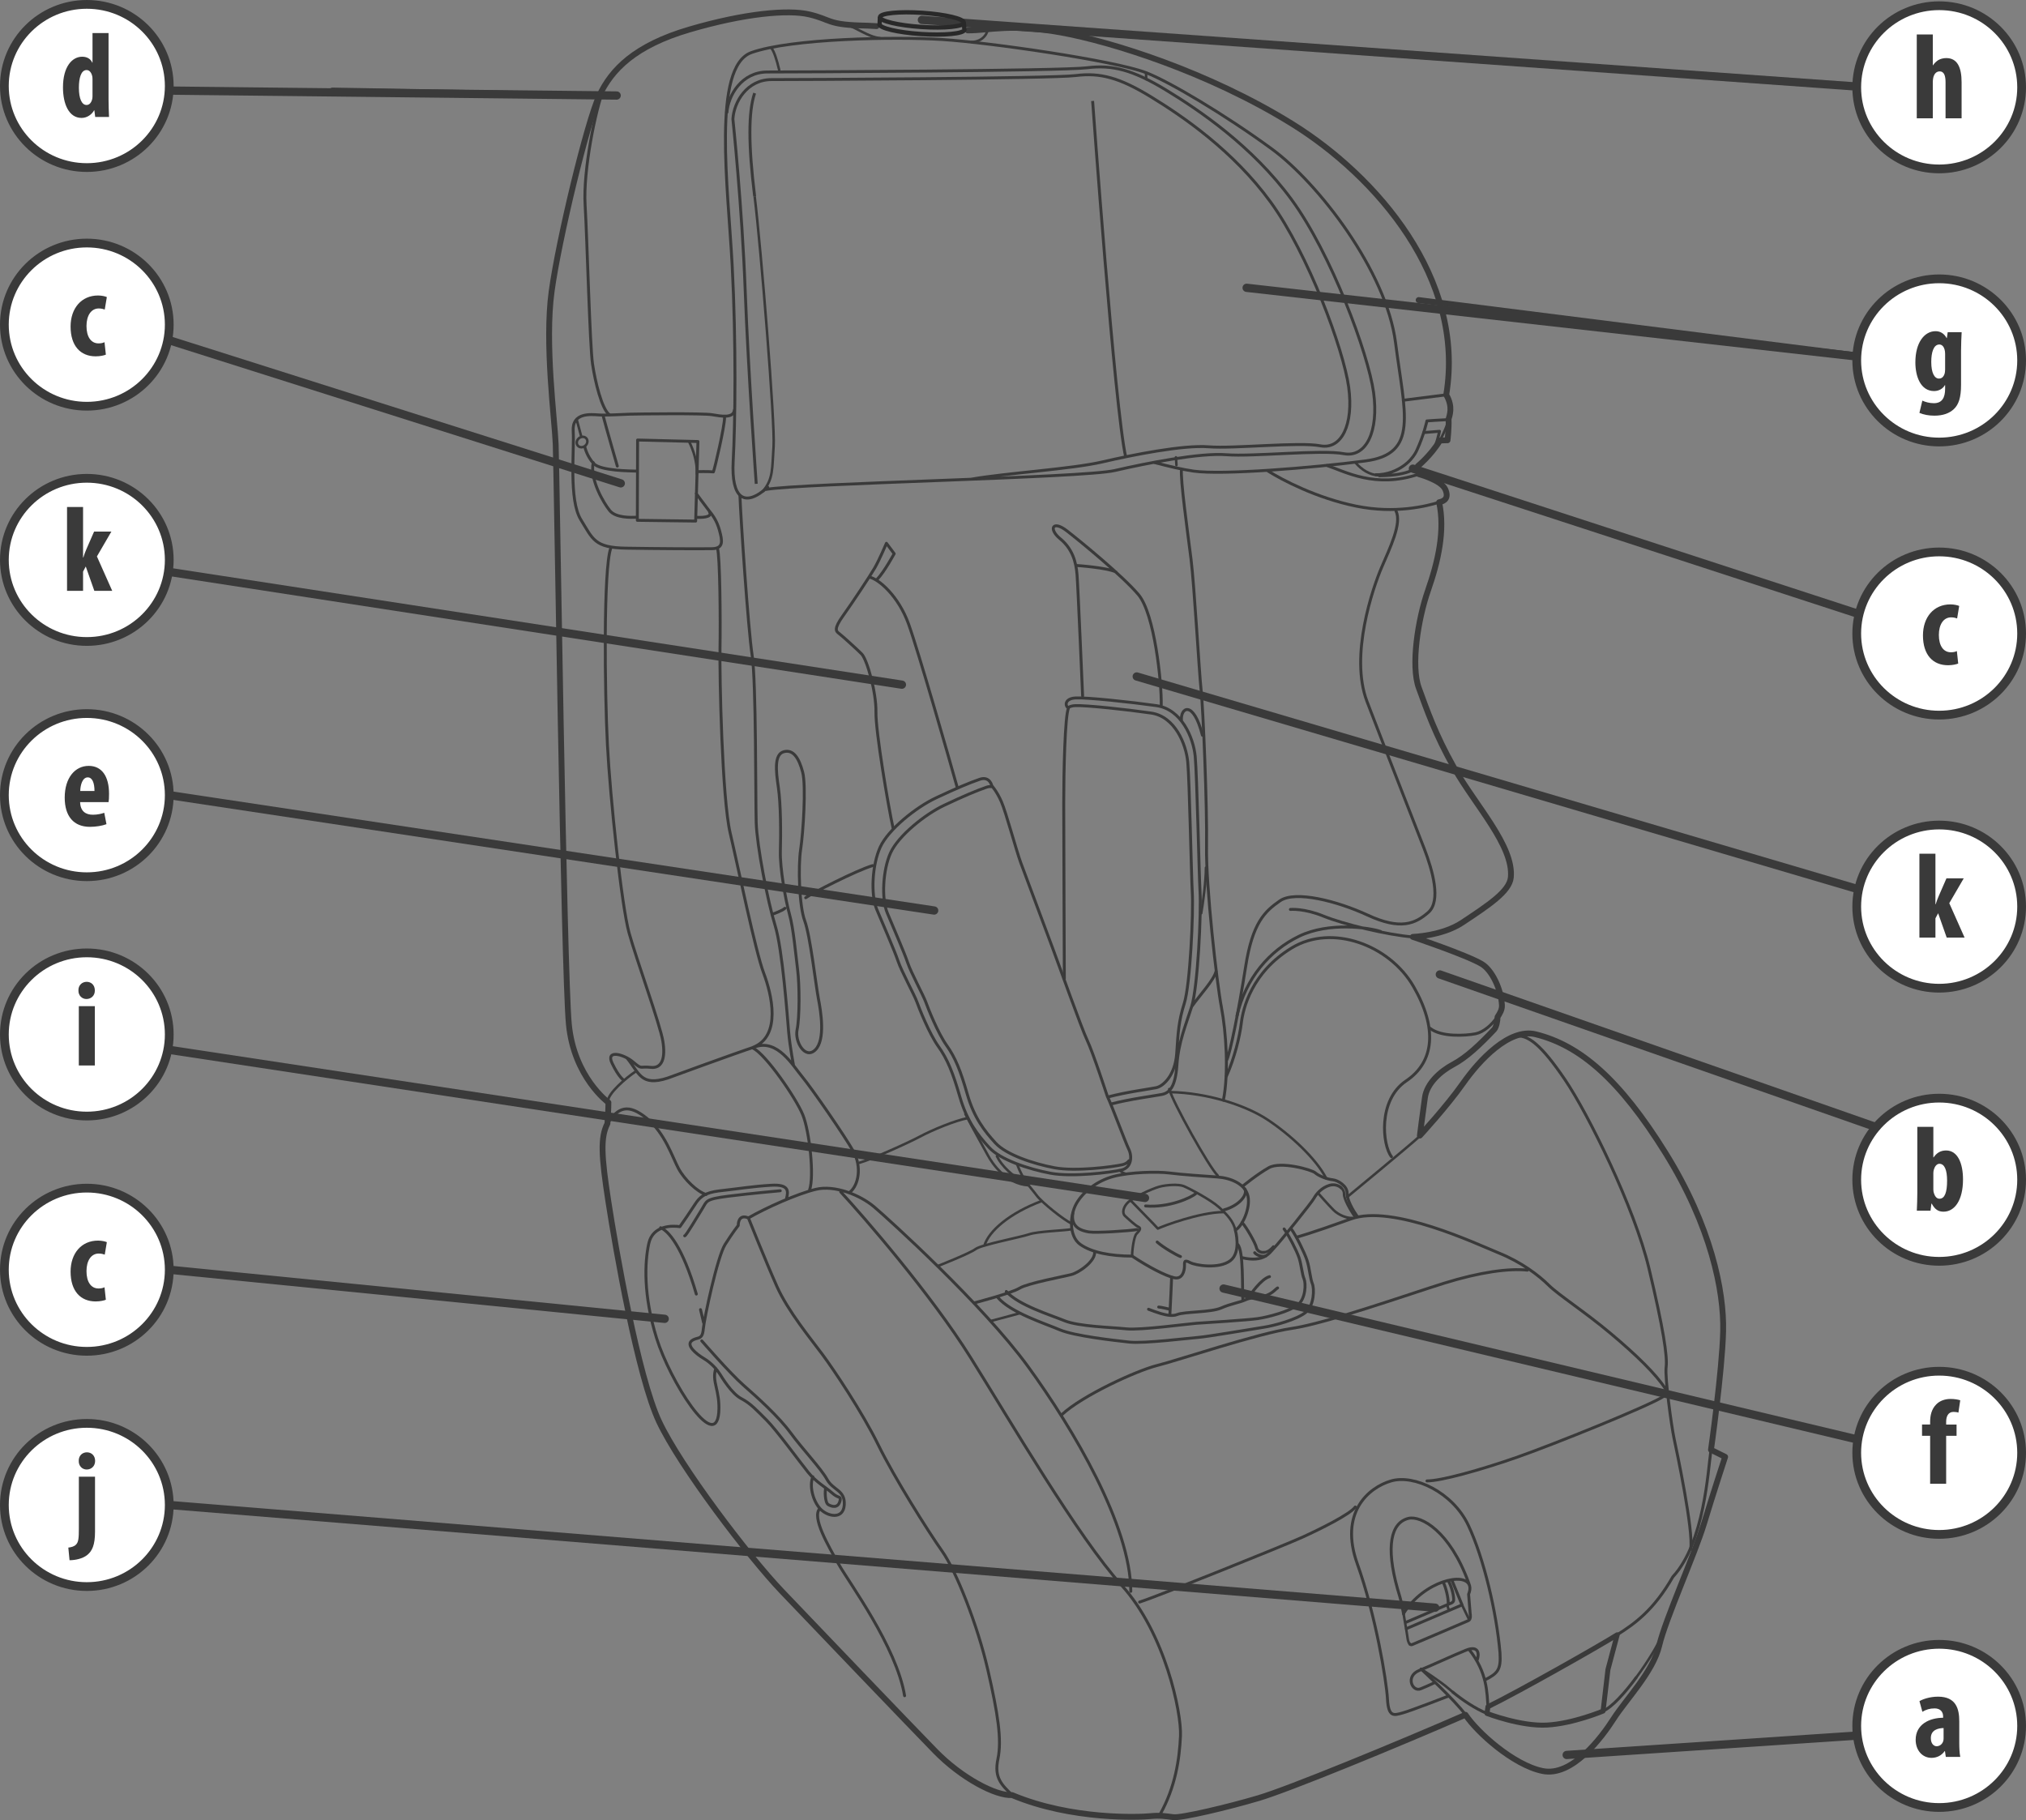 <?xml version="1.0" encoding="UTF-8"?>
<!DOCTYPE svg PUBLIC "-//W3C//DTD SVG 1.1//EN" "http://www.w3.org/Graphics/SVG/1.1/DTD/svg11.dtd">
<!-- Creator: CorelDRAW 2017 -->
<svg xmlns="http://www.w3.org/2000/svg" xml:space="preserve" width="61.257mm" height="55.038mm" version="1.1" style="shape-rendering:geometricPrecision; text-rendering:geometricPrecision; image-rendering:optimizeQuality; fill-rule:evenodd; clip-rule:evenodd"
viewBox="0 0 6312.57 5671.67"
 xmlns:xlink="http://www.w3.org/1999/xlink">
 <rect x="0" y="0" width="6312.57" height="5671.67" fill="#808080" stroke="none"/>
 <defs>
  <style type="text/css">
   <![CDATA[
    .str10 {stroke:#292929;stroke-width:13.4;stroke-miterlimit:22.926}
    .str8 {stroke:#3A3A3A;stroke-width:27.27;stroke-miterlimit:4}
    .str4 {stroke:#3A3A3A;stroke-width:9.09;stroke-miterlimit:22.926}
    .str5 {stroke:#3A3A3A;stroke-width:7.85;stroke-miterlimit:22.926}
    .str9 {stroke:#3A3A3A;stroke-width:25.77;stroke-linecap:round;stroke-miterlimit:4}
    .str6 {stroke:#3A3A3A;stroke-width:18.54;stroke-linecap:round;stroke-linejoin:round;stroke-miterlimit:4}
    .str1 {stroke:#3A3A3A;stroke-width:9.09;stroke-linecap:round;stroke-linejoin:round;stroke-miterlimit:22.926}
    .str7 {stroke:#3A3A3A;stroke-width:25.77;stroke-linecap:round;stroke-linejoin:round;stroke-miterlimit:4}
    .str3 {stroke:#3A3A3A;stroke-width:15.45;stroke-linecap:round;stroke-linejoin:round;stroke-miterlimit:22.926}
    .str0 {stroke:#3A3A3A;stroke-width:18.18;stroke-linecap:round;stroke-linejoin:round;stroke-miterlimit:22.926}
    .str2 {stroke:#3A3A3A;stroke-width:7.85;stroke-linecap:round;stroke-linejoin:round;stroke-miterlimit:22.926}
    .fil0 {fill:none}
    .fil2 {fill:none;fill-rule:nonzero}
    .fil3 {fill:#3A3A3A;fill-rule:nonzero}
    .fil1 {fill:white;fill-rule:nonzero}
   ]]>
  </style>
 </defs>
 <g id="Livello_x0020_1">
  <path class="fil0 str0" d="M4531.45 2393.87c64.99,115.17 185.51,242.27 175.95,340.25m0 0c-4.26,43.94 -69.87,86.62 -151.34,140.8m0 0c-62.39,41.5 -154.17,44.43 -154.17,44.43m0 0c0,0 167.48,56.28 214.92,84.46m0 0c31.37,18.63 60.06,77.13 62.89,128.11m0 0c0.83,14.47 -7.06,26.8 -13.67,36.96m0 0c0.33,10.72 -4,32.15 -10.54,39.14m0 0c-44.28,46.92 -86.12,86.63 -127.2,108.51m0 0c-41.12,21.92 -82.16,59.44 -88.49,103.27m0 0c-6.33,43.86 -15.78,118.77 -15.78,118.77m0 0c0,0 83.5,-90.55 134.14,-162.47m0 0c50.51,-71.97 144.36,-173.55 226.81,-153.18m0 0c138.22,34.27 261.65,140.54 403.78,368.9m0 0c142.29,228.32 183.34,431.68 180.2,556.76m0 0c-3.19,125.13 -37.91,369.08 -37.91,369.08m0 0l44.17 21.92m0 0c0,0 -37.95,115.66 -66.34,209.52m0 0c-28.39,93.86 -120.12,297.1 -139.02,378.47m0 0c-18.94,81.39 -104.34,168.83 -142.22,228.37m0 0c-37.98,59.37 -129.64,181.45 -221.25,162.63m0 0c-91.61,-18.76 -205.4,-121.96 -240.19,-175.19m0 0c-214.89,93.8 -549.86,231.46 -644.66,259.57m0 0c-94.81,28.16 -240.19,62.52 -265.49,59.45m0 0c-25.27,-3.13 -41.12,-6.23 -72.67,-3.13m0 0c-31.64,3.13 -243.35,12.54 -429.85,-65.67m0 0c-50.53,3.12 -158,-53.09 -240.15,-137.67m0 0c-82.16,-84.38 -372.92,-387.76 -477.22,-497.32m0 0c-104.27,-109.43 -316.07,-387.76 -382.41,-528.55m0 0c-66.34,-140.82 -135.85,-541.13 -158,-685.01m0 0c-22.14,-143.92 -25.27,-200.2 -3.12,-243.94m0 0c3.12,-40.64 3.12,-65.69 3.12,-65.69m0 0c0,0 -107.42,-78.19 -123.28,-243.98m0 0c-15.78,-165.78 -37.88,-1729.6 -41.03,-1807.86m0 0c-3.2,-78.16 -34.8,-312.73 -12.65,-475.39m0 0c22.14,-162.67 110.62,-528.62 148.51,-609.93m0 0c37.95,-81.34 110.66,-156.37 281.31,-206.41m0 0c170.68,-50.05 306.53,-62.57 372.88,-46.94m0 0c66.39,15.65 56.86,31.3 158.07,34.41m0 0c26.83,0.81 19.83,0.37 51.67,2.12m284.1 13.4c69.55,0 135.09,-21.75 289.95,6.36m0 0c154.83,28.17 458.2,122.02 720.5,284.64m0 0c262.29,162.7 540.44,481.72 480.42,844.49m0 0c22.1,37.58 10,64.82 7.34,75.47m0 0c1.24,30.35 -3.34,66.14 -3.34,66.14m0 0c0,0 -13.27,-0.01 -23.7,0.86m0 0c-28.43,46.87 -68.82,79.6 -68.82,79.6m0 0l3.16 25.05m0 0c0,0 69.54,18.76 82.19,46.92m0 0c12.64,28.17 -3.13,37.52 -18.98,40.64m0 0c18.98,87.61 -3.12,184.54 -34.79,275.26m0 0c-31.58,90.69 -53.69,234.65 -28.42,303.44m0 0c25.3,68.77 50.6,143.84 110.62,250.18"/>
  <path class="fil0 str1" d="M2391.9 1518.12c-72.67,65.62 -113.75,34.39 -107.46,-81.33 6.4,-115.78 9.52,-369.11 -3.16,-609.93 -12.61,-240.87 -63.18,-619.28 60.06,-663.09 123.24,-43.76 445.66,-50.05 594.17,-40.69 148.51,9.41 537.2,65.73 635.17,103.27 71.95,27.54 246.52,131.32 391.86,237.69 145.38,106.38 357.18,381.6 385.65,603.66 28.39,222.09 73.15,346.8 -94.3,368.67 -167.45,21.89 -446.14,44.2 -534.66,31.66 -36.69,-5.16 -77.62,-15.15 -121.75,-26.67"/>
  <path class="fil0 str2" d="M3663.93 1424.95c1.02,15.7 1.6,24.37 1.6,24.37m-94.81 -1222.98c0,0 0.19,7.66 0.62,20.31m-1166.78 -95.4c7.09,9.34 15.45,33.83 23.2,66.49m649.09 -127.07c1.71,6.16 -8.9,38.71 -49.76,40.45m-384.92 -51.85c24.03,5.25 63.15,36.08 99.58,39.57"/>
  <path class="fil0 str1" d="M2288.41 1277.31c-3.16,27.31 -41.88,19.47 -70.31,14.84 -28.39,-4.74 -229.14,-2.37 -255.2,-1.61 -26.1,0.86 -75.07,3.97 -97.94,2.35 -22.94,-1.49 -82.96,-8.59 -79.03,50.86 3.93,59.39 -14.22,213.45 23.66,275.27 37.95,61.71 42.71,87.56 140.69,89.08 97.97,1.61 232.19,2.35 268.58,1.61 36.39,-0.75 31.67,-25.01 22.94,-57.09 -8.69,-32.09 -22.94,-49.29 -34.79,-64.13 -11.78,-14.88 -37.88,-50.86 -37.88,-50.86m88.45 -236.93c0,28.97 -29.99,157.23 -34.79,169.69 -17.37,-1.56 -49.73,-0.73 -49.73,-0.73m-249.64 -17.27c0,0 -34.79,-120.39 -43.45,-154.07m287.56 325.34l-181.74 -2.33 0.8 -250.22 188.03 4.66 -7.09 247.89z"/>
  <path class="fil0 str2" d="M1810.42 1357.79c-3.16,-12.49 -13.45,-50.02 -13.45,-50.02"/>
  <path class="fil0 str1" d="M1985 1468.04c-22.1,-0.75 -113.76,-0.75 -135.06,-23.39 -21.34,-22.73 -27.7,-51.6 -27.7,-51.6"/>
  <path class="fil0 str2" d="M1800.83 1389.18c5.78,6.15 16.25,5.92 23.3,-0.67 7.09,-6.44 8.11,-16.74 2.3,-22.95 -5.71,-6.11 -16.18,-5.86 -23.31,0.68 -7.09,6.48 -8.1,16.78 -2.29,22.94z"/>
  <path class="fil0 str1" d="M2210.97 1595.52c10.29,18.01 -30.82,17.21 -42.64,16.4m-182.92 -0.18c-19.74,0.75 -66.75,2.55 -85.73,-20.89 -18.94,-23.47 -62.39,-96.23 -51.37,-149.37"/>
  <path class="fil0 str2" d="M2147.79 1377.34c12.65,25.79 24.51,61.01 23.7,99.29"/>
  <path class="fil0 str1" d="M1882.04 273.22c-27.37,68.85 -65.25,258.62 -58.97,364.94 6.33,106.32 14.73,439.97 23.16,496.25 8.44,56.3 28.43,138.66 51.63,157.42m337.61 417.06c7.89,23.43 9.49,225.23 7.89,311.23 -1.53,86.02 6.33,467.59 31.66,575.49 25.27,107.92 78.97,369.61 104.31,436.29 25.23,66.75 56.05,196.01 -32.43,231.42m-443.78 -1555.49c-23.19,62.58 -18.97,448.34 -10.5,613.06 8.4,164.73 44.21,502.52 67.36,585.94 23.19,83.44 96.95,285.68 105.35,337.79 8.44,52.16 -2.1,85.44 -37.91,81.32 -35.81,-4.12 -25.27,8.41 -54.79,-16.64 -29.51,-24.99 -86.38,-39.63 -65.29,4.11 21.05,43.83 35.78,52.17 35.78,52.17m362.41 -1820.34c2.18,64.62 25.27,412.87 37.92,496.26 12.69,83.35 10.54,448.3 12.69,521.27 2.1,73.02 35.77,246.08 58.97,321.19 23.16,75.03 37.95,283.51 42.14,331.48 4.17,47.99 15.48,105.33 15.48,105.33m-519.02 -23.98c37.92,45.85 42.14,89.66 126.4,62.55 0,0 204.32,-75.03 273.9,-98.03 69.54,-22.91 115.89,58.4 145.41,93.81 29.44,35.47 134.8,187.7 160.07,233.57 25.3,45.86 16.94,104.32 -12.61,127.2"/>
  <path class="fil0 str2" d="M1981.07 3338.45c-31.6,20.88 -86.38,68.82 -86.38,91.74"/>
  <path class="fil0 str1" d="M1892.62 3501.12c33.7,-52.14 65.29,-62.51 122.19,-16.69 56.89,45.87 80.05,120.95 98.99,156.43 18.97,35.32 59,72.96 86.38,81.31m145.37 -456.63c40.07,18.77 134.87,156.32 155.96,208.47 21.05,52.11 35.81,191.83 21.05,233.52m10.14 894.24c-11.52,27.85 -0.14,73.72 21.96,98.77 22.14,25.06 72.71,36.04 75.88,-10.9 3.12,-46.86 -34.8,-45.31 -53.74,-79.77 -18.97,-34.41 -75.82,-93.8 -113.78,-145.46 -37.92,-51.55 -104.27,-111 -147.02,-148.5 -42.6,-37.54 -129.45,-137.74 -129.45,-137.74m432.94 -464.37c69.51,75.03 281.28,318.96 404.51,516.08 123.24,197.02 335,559.83 470.89,709.98 135.89,150.12 186.46,397.28 183.26,469.2 -3.16,71.92 -15.79,159.48 -63.22,243.99m-461.41 -59.46c-31.58,-31.35 -56.85,-53.09 -44.17,-112.61 12.58,-59.51 0,-140.78 -31.63,-278.33 -31.6,-137.67 -98.05,-306.62 -142.22,-369.18 -44.24,-62.51 -148.51,-228.33 -199.11,-331.49 -50.57,-103.14 -139.05,-234.57 -173.84,-281.44 -34.72,-46.99 -107.43,-134.55 -142.19,-212.76 -34.75,-78.22 -88.48,-212.71 -88.48,-212.71m222.77 905.46c-26.82,26.61 26.87,117.34 58.49,173.63 31.6,56.34 180.13,256.57 205.4,409.77m-245.53 -646.95c-3.16,5.45 -2.88,44.98 7.45,51.28 10.4,6.29 32.46,13.64 37.41,-14.33 2.14,-12.26 -6.29,-4.55 -25.27,-21.86 -19.01,-17.14 -49,-32.85 -74.34,-64.09 -25.27,-31.22 -99.46,-132.87 -129.53,-162.73 -29.99,-29.66 -48.97,-51.47 -78.96,-67.12 -30.07,-15.64 -60.09,-65.75 -67.94,-78.2 -7.97,-12.53 -25.31,-32.9 -49.01,-46.93 -23.7,-14.09 -55.3,-40.69 -37.91,-54.83 17.37,-13.96 33.11,0 36.31,-35.97 3.19,-35.89 44.24,-226.66 67.91,-264.17 23.73,-37.57 41.15,-59.5 41.15,-59.5 0,0 -1.6,-37.48 31.6,-23.45 53.73,-31.16 151.67,-75.07 210.16,-89.17 58.42,-14.04 137.49,17.31 181.73,54.79 44.25,37.56 338.13,303.42 479.3,497.31 141.12,193.99 320.24,497.31 320.24,700.6m-1072.55 -1224.28c5.74,-22.83 8.03,-44.55 -48.5,-41.02 -56.53,3.32 -105,11.3 -147.67,15.9 -42.68,4.61 -66.93,10.27 -86.59,40 -19.63,29.73 -40.35,60.53 -49.63,73.12 -20.75,-3.39 -84.19,-5.76 -96.92,52.51 -12.69,58.21 -17.3,161.06 24.25,294.61 41.55,133.68 183.44,358.66 193.84,231.87 4.59,-69.66 -23.01,-95.91 -9.19,-137.04m-47.7 -183.48c3.16,12.92 6.44,26.49 9.64,40.75m-133.89 -295.88c22.58,8.78 67.69,56.4 111.21,206.65m-36.21 -181.47c4.62,0 41.59,-63.94 55.37,-85.63 13.89,-21.74 6.95,-28.61 79.65,-37.77 72.71,-9.11 162.76,-17.01 162.76,-17.01m2899.88 807.18c-9.49,64.89 -20.06,289.05 -118.84,395.87 -59.34,103.77 -118.55,145.91 -173.3,180.46"/>
  <path class="fil0 str3" d="M5010 5202.31l28.91 -108.33c-54.72,34.58 -310.03,179.06 -402.8,224.17l-3.05 21c0,0 104.87,40.69 186.96,36.21 82.09,-4.49 174.83,-43.63 174.83,-43.63l15.16 -129.42z"/>
  <path class="fil0 str1" d="M5097.62 5227.84c-34.68,46.89 -74.05,91 -102.8,103.89"/>
  <path class="fil0 str2" d="M5175.67 5100.02c-6.4,19.83 -39.29,75.54 -78.01,127.82"/>
  <path class="fil0 str1" d="M4526.98 5273.04c27.88,22.79 68.09,50.6 106.08,66.11"/>
  <path class="fil0 str2" d="M4427.87 5200.85c0,0 59.22,37.58 86.63,61.63 3.74,3.31 7.92,6.86 12.5,10.55"/>
  <path class="fil0 str1" d="M4636.11 5318.14c-3.05,-42.12 -1.53,-106.82 -59.25,-178.99m-10.66 204.23c-30.43,-43.31 -138.32,-142.53 -138.32,-142.53m174.83 -28.61c6.11,-16.61 6.11,-46.67 -35.01,-30.16 -41.04,16.58 -101.79,45.19 -145.96,63.26 -43.99,18 -21.27,67.69 4.62,57.14 25.77,-10.53 44.05,-19.51 44.05,-19.51m42.61 42.14c0,0 -115.53,45.05 -142.87,52.55 -27.41,7.59 -44.06,13.57 -47.11,-43.57 -3.09,-57.21 -37.05,-262.44 -93.9,-420.92 -56.94,-158.48 33.63,-237.7 105.35,-258.56 71.62,-20.87 191.74,35.41 240.16,137.59 48.5,102.27 88.52,273.16 98.99,398.26 3.24,52.21 -6.26,63.66 -47.37,84.44m-674.81 -3766.86c43.99,27.65 150.95,83.86 273.71,108.98 122.59,25.12 221.8,-0.49 258.87,-12.02"/>
  <path class="fil0 str2" d="M4294.38 1481.04c-26.65,-1.54 -51.84,-17.14 -70.31,-38.81"/>
  <path class="fil0 str1" d="M4445.98 1311.58c0,0 -8.87,42.38 -31.05,90.81 -4.04,8.73 -22.43,47.49 -78.19,68.26 -15.16,5.71 -35.67,9.33 -49.63,8.46m226.41 -171.69c-21.99,0.87 -67.54,4.16 -67.54,4.16m60.2 -81.27l-133.89 16.89m-237.64 203.38c55.8,18.43 150.36,72.95 286.21,26.84m-3.19 -25.05c0,0 -17.56,29.17 -119.79,30.03"/>
  <path class="fil0 str2" d="M4486.48 1372.79c0,0 21.95,-41.07 27.04,-65.31"/>
  <path class="fil0 str1" d="M4462.81 1406.38c13.63,-16.64 22.39,-62.51 22.39,-62.51l-48.67 3.99m-86.92 244.73c19.01,37.64 -19.01,115.35 -45.23,176.49 -26.1,61.2 -99.82,273.03 -45.19,416.56 54.71,143.6 152.25,390.68 178.39,458.92 26.21,68.3 53.11,163.17 12.69,198.51 -40.43,35.26 -86.34,55.9 -188.68,8.59 -94.78,-43.86 -225.87,-77.65 -273.45,-44.68 -47.52,32.96 -85.57,68.25 -106.96,204.78 -21.41,136.48 -47.84,269.85 -59.76,293.29m-140.08 -1843.22c-4.26,29.17 18.94,195.95 29.52,279.39 10.47,83.4 25.19,350.3 31.51,408.7 6.4,58.35 19.01,364.9 16.91,487.92 -2.11,123.01 31.58,423.27 46.34,500.43 14.77,77.14 23.17,204.34 6.26,289.85"/>
  <path class="fil0 str2" d="M4132.24 3672.12c-31.7,-62.57 -113.79,-137.6 -183.34,-183.47 -69.54,-45.87 -189.58,-83.39 -301.3,-85.52"/>
  <path class="fil0 str1" d="M4402.2 2919.53c-80.01,-6.3 -217.28,-39.82 -278.43,-64.82 -61.15,-25.05 -103.21,-20.87 -103.21,-20.87m281.27 68.82c-35.84,-12.53 -161.19,-30.22 -253.97,14.57 -92.66,44.87 -166.47,130.37 -193.69,248.11m-32.79 187.69c24.32,-54.2 41.19,-121.95 46.38,-165.82 5.28,-43.7 31.6,-157.32 157.02,-233.47 125.35,-76.09 304.39,-9.35 379.25,119.91 74.77,129.32 65.8,235.13 -22.76,294.53 -88.41,59.39 -74.12,200.24 -45.73,236.13"/>
  <path class="fil0 str2" d="M4425.58 3538.63c-30.03,28.17 -227.55,190.77 -227.55,190.77"/>
  <path class="fil0 str1" d="M4665.56 3167.51c-15.89,25.86 -44.03,48.93 -67.69,53.67 -31.67,6.23 -107.5,10.95 -142.29,-17.15m263.42 25.06c41.23,-8.18 84.52,28.61 156.8,134.73 72.13,106.19 216.52,398.1 261.85,587.89 45.4,189.87 57.8,275.56 53.66,308.28 -4.17,32.59 16.47,183.67 24.72,222.43 8.29,38.72 61.25,288.56 51.73,344.83m-79 -500.39c-28.39,-43.8 -88.45,-103.22 -170.64,-172 -82.16,-68.86 -161.16,-118.91 -192.75,-150.13 -31.64,-31.35 -85.33,-71.92 -154.83,-100.13 -69.55,-28.12 -331.87,-153.26 -461.44,-106.33 -129.57,46.82 -167.45,56.28 -167.45,56.28m717.37 103.26c-56.93,-6.22 -148.61,6.19 -259.13,40.59 -110.58,34.45 -366.66,125.12 -474.12,140.83 -107.42,15.64 -357.07,100.07 -420.25,115.66 -63.22,15.64 -233.9,93.88 -297.12,153.26m1877.24 -58.34c-42.14,29.18 -347.62,152.2 -461.44,191.87 -113.79,39.55 -233.83,72.94 -278.07,72.94m-223.36 81.32c-16.8,22.94 -109.53,68.81 -164.28,93.81 -54.82,25.04 -448.78,183.52 -507.75,202.35m298.35 -1158.92c21.23,-11.73 47.48,-68 39.38,-105.66 -8.14,-37.75 -52.46,-56.76 -94.92,-59.93 -42.47,-3.04 -111.14,-7.42 -149.2,-12.41 -38.07,-4.86 -123.61,-2.99 -174.83,10.59 -51.19,13.53 -95.47,48.11 -116.09,85.19 -20.57,37.03 -23.08,101.42 12.51,126.72 35.59,25.29 94.88,36.38 161.62,36.38 51.84,34.58 103.65,61.16 130.55,67.38 26.79,6.16 32.43,-22.88 32.43,-35.83 0,-12.98 -1.28,-21.63 16.83,-11.73 18.14,9.9 91.14,20.94 126.11,-5.62 35.01,-26.55 15.59,-95.09 15.59,-95.09z"/>
  <path class="fil0 str2" d="M3849.08 3833.17c-6.21,-27.18 -24.94,-48.19 -51.26,-71.67 -26.1,-23.5 -94.16,-59.34 -109.72,-65.49 -15.7,-6.24 -52.49,-4.38 -75.65,1.8 -23.05,6.21 -81.73,33.4 -97.32,48.23 -15.63,14.78 -19.37,33.97 -10,42.62 9.31,8.67 32.46,30.3 42.43,34.61 10,4.35 0.65,13.63 -6.87,21.6 -7.45,8.05 -13.71,51.29 -13.16,69.18"/>
  <path class="fil0 str1" d="M3543.19 3831.35c-23.7,4.24 -128,11.03 -150.43,7.41 -22.42,-3.74 -57.4,-13.58 -49.95,-58.76"/>
  <path class="fil0 str2" d="M3523.27 3741.11c11.2,11.78 79.26,80.9 84.27,87.13 16.83,-8.11 129.85,-50.66 204.01,-51.34"/>
  <path class="fil0 str1" d="M3726.1 3718.86c-13.71,12.96 -84.2,45.12 -156.69,38.95m309.01 -53.16c10.04,16.01 -14.32,51.31 -64.89,65.5"/>
  <path class="fil0 str2" d="M4212.26 3795.1c-14.25,1.56 -41.09,-8.57 -56.89,-24.2 -15.82,-15.64 -46.61,-50.86 -46.61,-50.86"/>
  <path class="fil0 str1" d="M4228.87 3790.41c-12.73,-17.94 -32.39,-51.55 -31.63,-72.67 0.76,-21.12 -27.63,-39.88 -45.01,-41.55 -17.42,-1.45 -44.31,-12.42 -54.57,-21.76 -10.25,-9.42 -107.42,-36.83 -144.54,-15.69 -37.12,21.12 -80.64,57.07 -80.64,57.07m306.06 5.17c-8.32,-7.47 -21.56,-11.59 -35.84,-7.54 -24.51,7.11 -41.08,26.62 -48.21,39.89 -7.09,13.36 -109.79,140.77 -124,154.8 -14.25,14.15 -30.07,47.76 -101.97,30.59"/>
  <path class="fil0 str2" d="M4220.11 3789.6c-11.78,-17.13 -33.12,-53.1 -32.4,-69.55 0.44,-6.81 -3.12,-13.82 -9.16,-19.07"/>
  <path class="fil0 str1" d="M3856.71 3878.09c18.21,19.46 13.42,139.87 15.78,170.41m-221.98 -68.08c0,0 -3.96,96.18 -5.48,117.34m281.45 -56.56c6.26,-0.94 12.54,-2.14 18.68,-4.43 21.34,-7.86 28.46,-19.52 35.55,-23.5m-364.38 79.7c19.01,5.48 38.03,8.72 51.51,3.17 22.94,-9.35 104.3,-6.22 136.73,-20.31 32.39,-14.03 56.1,-16.46 76.67,-25.78 14.54,-6.69 29.88,-6.62 45.23,-8.85m-347.88 38.5c11.39,4.24 24.55,9.28 37.74,13.27m339.15 -114.86c-25.34,6.23 -62.46,58.66 -66.42,67.94m-278.88 26.72c6.33,0 34.83,6.92 34.83,6.92m-39.55 -209.53c18.17,16.46 60.05,40.7 72.63,45.37m345.25 -86.01c14.32,19.51 41.16,73.49 49.08,97.78 7.92,24.25 10.18,57.77 16.57,72.67 6.3,14.89 6.3,68.05 -21.37,89.93 -27.66,21.87 -96.59,40.94 -131.42,46.1 -34.72,5.25 -173.77,29.24 -202.2,31.34 -28.47,2.07 -168.61,19.78 -215.98,14.6 -47.4,-5.3 -170.64,-18.87 -216.99,-38.64 -46.35,-19.82 -151.74,-53.15 -191.74,-100.07m891.73 -213.72c13.38,17.77 38.86,67 46.32,89.01 7.45,22.11 9.74,52.73 15.74,66.29 5.97,13.54 5.97,62.08 -20.21,81.98 -26.17,19.98 -91.54,37.37 -124.52,42.11 -32.86,4.72 -164.36,12.73 -191.22,14.58 -26.94,1.87 -173.19,22.06 -218.09,17.2 -44.86,-4.73 -148.25,-7.04 -192.13,-25.18 -43.88,-18.01 -143.67,-48.42 -181.55,-91.18"/>
  <line class="fil0 str2" x1="3176.75" y1="4092.29" x2="3087.17" y2= "4116.28" />
  <path class="fil0 str1" d="M3035.52 4059.88c0,0 115.93,-30.15 141.2,-45.85 25.27,-15.64 139.06,-36.42 162.21,-42.77 23.23,-6.17 74.81,-41.67 71.65,-70.85"/>
  <path class="fil0 str2" d="M3337.88 3830.5c-22.1,4.21 -104.24,6.34 -131.65,15.75 -27.4,9.28 -148.54,32.35 -166.5,45.82 -17.85,13.58 -115.82,52.15 -115.82,52.15m143.2 -62.51c13.78,-45.91 78.56,-101.7 178.61,-139.22m92.16 69.36c-22.1,-9.41 -92.63,-65.75 -108.45,-87.62 -15.88,-21.88 -42.17,-45.81 -60.02,-95.89m769.68 274c8.54,-1.06 18.51,-6.35 28.39,-18.14"/>
  <path class="fil0 str1" d="M3870.42 3809.79c12.65,13.59 41.37,63.63 44.46,78.15 1.93,8.73 11.53,16.08 24.22,14.4m5.52 10.67c-8.25,5.16 -28.75,-0.95 -35.29,-9.48"/>
  <path class="fil0 str2" d="M3794.08 3663.08c-26.76,-25.46 -139.89,-228.55 -150.98,-269.52"/>
  <path class="fil0 str1" d="M3449.95 3415.42c16.54,35.46 56.09,142.97 67.11,165.78 11.09,22.7 8.29,57.29 -22.94,64.62 -31.34,7.29 -152.76,22.7 -220.85,10.04 -68.1,-12.84 -156.4,-41.88 -191.33,-80.21 -35.01,-38.2 -69,-81.03 -91.11,-157.48 -22.06,-76.53 -38.64,-117.46 -67.18,-157.58 -28.46,-40.04 -59.3,-117.61 -67.15,-139.49 -7.92,-21.89 -47.4,-93.81 -58.49,-126.65 -11.02,-32.84 -47.4,-115.73 -66.39,-161.08 -18.94,-45.37 -14.21,-139.18 11.06,-193.96 25.3,-54.77 110.62,-123.54 173.8,-153.25 63.18,-29.72 104.3,-46.93 135.92,-57.83 31.6,-10.97 37.92,20.31 37.92,20.31 0,0 15.85,17.2 30.03,50.05 14.21,32.84 45.81,150.12 59.99,189.21 14.35,39.08 79.1,212.7 98.04,262.74 18.94,50.04 91.68,254.88 109.03,290.85 17.42,35.97 62.53,173.94 62.53,173.94zm67.61 201.61c-4.43,5.61 -10.83,9.91 -19.7,12.03 -30.1,6.97 -146.94,22 -212.45,9.68 -65.48,-12.35 -150.43,-40.46 -184.06,-77.41 -33.67,-36.96 -66.39,-78.27 -87.61,-152.07 -21.27,-73.97 -37.19,-113.49 -64.6,-152.18 -27.41,-38.77 -57.08,-113.61 -64.67,-134.74 -7.59,-21.17 -45.62,-90.67 -56.28,-122.39 -10.61,-31.67 -45.62,-111.74 -63.8,-155.55 -18.25,-43.76 -13.67,-134.43 10.57,-187.27 24.36,-52.85 106.45,-119.35 167.27,-148.01 60.78,-28.73 100.33,-45.31 130.76,-55.89 6.04,-2.12 11.13,-2.63 15.42,-2.01"/>
  <path class="fil0 str2" d="M3489.58 3647.07c4.76,4.74 8.94,7.85 15.85,9.89"/>
  <path class="fil0 str1" d="M3461.69 3440.12c60.03,-15.65 134.3,-25 158,-29.69 23.74,-4.73 42.67,-21.94 47.37,-92.29 4.72,-70.36 26.9,-121.96 45.84,-181.42 19.05,-59.45 30.36,-292.21 26.03,-361.07 -2.88,-46.24 -9.31,-359.43 -14.9,-418.4 -5.56,-59.01 -42.83,-147.43 -121.02,-158.47 -78.24,-11.09 -216.06,-25.86 -251.46,-23.99 -35.29,1.8 -33.48,25.75 -22.32,31.35 -11.16,23.94 -14.87,198.99 -14.87,296.77 0,97.65 1.9,547.36 1.9,547.36m137.09 367.64c56.56,-15.04 126.66,-24.08 148.98,-28.62 22.35,-4.5 59.54,-38.89 64.01,-106.81 4.5,-67.75 6,-99.54 23.89,-156.86 17.92,-57.25 28.65,-281.5 24.54,-347.86 -2.66,-44.52 -8.69,-346.34 -13.99,-403.11 -5.23,-56.84 -40.47,-142.1 -114.19,-152.75 -73.76,-10.72 -203.73,-24.87 -237.1,-23.12 -8.36,0.5 -14.51,2.25 -18.83,4.74m458.13 823.69c-6.33,26.63 -50.54,73.55 -75.88,109.5m-930.47 -557.15c-14.55,-65.85 -54.39,-300.36 -53.19,-361.34 1.13,-61.07 -27.84,-163.96 -44.74,-180.67 -16.91,-16.81 -60.49,-56.32 -70.09,-63.48 -9.71,-7.13 -16.97,-14.35 12.04,-55.04 29.05,-40.64 84.67,-124.4 99.13,-149.53 14.54,-25.11 36.31,-76.58 36.31,-76.58l24.18 32.34c0,0 -30.25,56.19 -53.18,80.14m-24.18 -7.17c28.98,5.95 90.63,58.58 122.08,145.96 31.41,87.36 128.14,424.72 151.08,507.3m-480.88 -45.13c11.01,42.21 1.56,189.22 -6.37,240.87 -7.92,51.55 -4.72,175.13 12.69,222.05 17.38,46.93 34.76,201.74 42.61,242.43 7.92,40.63 22.14,128.19 -9.45,159.54 -31.6,31.22 -64.75,-25.05 -56.89,-62.63 7.85,-37.52 7.85,-137.59 1.56,-187.67 -6.29,-50.03 -12.61,-126.66 -25.23,-171.99 -12.65,-45.36 -30.06,-145.46 -28.46,-197.05 1.53,-51.61 1.53,-145.47 -6.33,-198.66 -7.85,-53.12 -12.65,-103.16 17.37,-111.02 30.03,-7.79 47.26,21.32 58.5,64.13zm218.04 290.87c-49,14.13 -189.62,86.05 -208.64,100.09m-64.75 32.88c-7.88,7.81 -39.55,18.76 -39.55,18.76m1275.12 -604.18c-3.67,-40.51 37.26,-64.46 65.18,46.1"/>
  <path class="fil0 str2" d="M3757.54 2703.8c0,40.55 -9.26,110.6 -14.83,141.89"/>
  <path class="fil0 str1" d="M3618.16 2196.81c1.53,-68.8 -20.58,-284.57 -71.15,-344.08 -50.57,-59.35 -178.58,-164.12 -222.82,-198.57 -44.21,-34.4 -58.46,-6.24 -20.54,25 37.95,31.28 49,71.97 52.13,111.05 3.16,39.1 17.42,378.42 17.42,378.42m104.23 -386.21c-28.43,-14.08 -123.28,-20.36 -123.28,-20.36"/>
  <path class="fil0 str2" d="M3204.16 3693.43c-69.54,-4.66 -112.22,-67.18 -126.43,-93.85 -14.29,-26.55 -39.52,-70.34 -69.62,-128.13m196.05 221.98c-49.04,-26.55 -83.83,-60.94 -97.97,-90.67m-90.12 -118.85c-41.09,7.81 -112.19,37.53 -150.11,57.88 -37.91,20.23 -153.27,71.92 -188.06,81.35"/>
  <path class="fil0 str4" d="M2384.96 1525.23c112.85,-19.74 988.65,-36.03 1088.18,-59.02 99.62,-23 265.57,-55.84 348.57,-49.24 82.92,6.54 295.45,-16.46 365.14,-3.31 69.68,13.11 109.53,-68.98 92.95,-190.55 -16.61,-121.55 -132.76,-433.7 -255.61,-601.23 -122.91,-167.58 -288.86,-279.27 -391.71,-341.72 -102.96,-62.38 -165.99,-78.83 -245.68,-68.98 -79.69,9.85 -916.16,13.15 -995.85,13.15 -79.65,0 -122.79,72.29 -126.14,128.14m761.54 1140.64c107.46,-18.94 312.9,-31.53 407.75,-53.59 94.77,-22.07 252.83,-53.61 331.87,-47.25 79.03,6.3 281.31,-15.77 347.72,-3.17 66.34,12.58 104.34,-66.19 88.48,-182.84 -15.81,-116.6 -126.43,-416.07 -243.38,-576.79 -116.98,-160.79 -275.02,-267.97 -372.95,-327.84 -98.01,-59.9 -158.11,-75.67 -233.9,-66.21 -75.88,9.47 -872.46,12.6 -948.29,12.6 -75.88,0 -116.92,69.35 -120.12,122.91 0,0 28.39,270.26 38.21,532.07 9.88,261.82 34.49,604.6 34.49,604.6m1048.08 -1193.03c0,0 68.82,959.31 103.25,1110.31"/>
  <path class="fil0 str5" d="M2351.3 611.59c19.73,160.73 63.94,711.03 59.07,779.15 -4.91,68.18 -0.07,102.26 -34.46,141.23"/>
  <path class="fil0 str4" d="M2351.3 290.21c-19.7,58.42 -19.7,160.68 0,321.38"/>
  <path class="fil0 str1" d="M4578.95 4941.47c-12.5,-45.26 -142.07,-14.89 -205.21,85.32m5.05 -292.34c-50.24,20.94 -60.09,102.9 -17.33,240.49 3.63,11.68 7.92,32.8 11.92,54.68m202.45 -61.9c4.26,-10.41 5.12,-19.25 3.12,-26.24l-3.12 -9.52c-58.46,-161.55 -148.65,-210.22 -187.62,-200.62 -3.31,0.8 -6.36,1.87 -9.42,3.11m14.15 388.88c1.93,1.62 4.43,2.25 7.52,1.06 12.18,-4.79 175.37,-74.78 175.37,-74.78 8.43,-4.68 4.87,-21.69 4.87,-21.69l-4.87 -60.2"/>
  <path class="fil0 str2" d="M4373.38 5029.61c6.72,36.75 12.43,75.45 12.43,75.45 0,0 1.35,13.58 7.13,18.26m184.35 -76.97l-21.89 -45.37"/>
  <path class="fil0 str1" d="M4523.74 4923.65l31.66 77.34 -173.26 73.88m130.99 -149.13c7.81,15.31 16.28,39.68 16.28,59.94 0,6.99 -8.47,10.47 -11.3,11.09 -2.83,0.8 -138.04,58.64 -138.04,58.64m116.88 -124.76c7.71,15.26 15.52,45.99 15.52,66.13"/>
  <path class="fil0 str2" d="M4509.63 5000.99c1.38,8.42 4.91,16.1 4.91,16.1"/>
  <line class="fil0 str6" x1="1035.76" y1="282.24" x2="1921.34" y2= "297.63" />
  <line class="fil0 str7" x1="525.68" y1="282.24" x2="1921.34" y2= "297.63" />
  <path class="fil1 str5" d="M270.48 522.11c141.85,0 256.87,-113.86 256.87,-254.25 0,-140.37 -115.02,-254.23 -256.87,-254.23 -141.86,0 -256.84,113.86 -256.84,254.23 0,140.39 114.98,254.25 256.84,254.25z"/>
  <path class="fil2 str8" d="M270.48 522.11c141.85,0 256.87,-113.86 256.87,-254.25 0,-140.37 -115.02,-254.23 -256.87,-254.23 -141.86,0 -256.84,113.86 -256.84,254.23 0,140.39 114.98,254.25 256.84,254.25z"/>
  <line class="fil2 str9" x1="6022.1" y1="286.49" x2="2872.41" y2= "62" />
  <path class="fil1 str5" d="M6042.05 526.35c141.86,0 256.88,-113.86 256.88,-254.22 0,-140.41 -115.02,-254.27 -256.88,-254.27 -141.85,0 -256.87,113.86 -256.87,254.27 0,140.35 115.02,254.22 256.87,254.22z"/>
  <path class="fil2 str8" d="M6042.05 526.35c141.86,0 256.88,-113.86 256.88,-254.22 0,-140.41 -115.02,-254.27 -256.88,-254.27 -141.85,0 -256.87,113.86 -256.87,254.27 0,140.35 115.02,254.22 256.87,254.22z"/>
  <path class="fil1 str5" d="M6042.05 3930.31c141.86,0 256.88,-113.86 256.88,-254.27 0,-140.4 -115.02,-254.2 -256.88,-254.2 -141.85,0 -256.87,113.81 -256.87,254.2 0,140.41 115.02,254.27 256.87,254.27z"/>
  <path class="fil2 str8" d="M6042.05 3930.31c141.86,0 256.88,-113.86 256.88,-254.27 0,-140.4 -115.02,-254.2 -256.88,-254.2 -141.85,0 -256.87,113.81 -256.87,254.2 0,140.41 115.02,254.27 256.87,254.27z"/>
  <line class="fil2 str7" x1="6022.1" y1="1988.48" x2="4402.31" y2= "1460.3" />
  <path class="fil1 str5" d="M6042.05 2228.33c141.86,0 256.88,-113.85 256.88,-254.25 0,-140.43 -115.02,-254.24 -256.88,-254.24 -141.85,0 -256.87,113.81 -256.87,254.24 0,140.4 115.02,254.25 256.87,254.25z"/>
  <path class="fil2 str8" d="M6042.05 2228.33c141.86,0 256.88,-113.85 256.88,-254.25 0,-140.43 -115.02,-254.24 -256.88,-254.24 -141.85,0 -256.87,113.81 -256.87,254.24 0,140.4 115.02,254.25 256.87,254.25z"/>
  <line class="fil2 str9" x1="6022.1" y1="5392.41" x2="4881.46" y2= "5468.53" />
  <path class="fil1 str5" d="M6042.05 5632.24c141.86,0 256.88,-113.86 256.88,-254.23 0,-140.4 -115.02,-254.25 -256.88,-254.25 -141.85,0 -256.87,113.85 -256.87,254.25 0,140.37 115.02,254.23 256.87,254.23z"/>
  <path class="fil2 str8" d="M6042.05 5632.24c141.86,0 256.88,-113.86 256.88,-254.23 0,-140.4 -115.02,-254.25 -256.88,-254.25 -141.85,0 -256.87,113.85 -256.87,254.25 0,140.37 115.02,254.23 256.87,254.23z"/>
  <line class="fil2 str6" x1="6022.1" y1="1137.51" x2="4420.35" y2= "935.07" />
  <line class="fil2 str9" x1="6022.1" y1="1137.51" x2="3884.24" y2= "896.79" />
  <path class="fil1 str5" d="M6042.05 1377.34c141.86,0 256.88,-113.86 256.88,-254.23 0,-140.4 -115.02,-254.25 -256.88,-254.25 -141.85,0 -256.87,113.85 -256.87,254.25 0,140.37 115.02,254.23 256.87,254.23z"/>
  <path class="fil2 str8" d="M6042.05 1377.34c141.86,0 256.88,-113.86 256.88,-254.23 0,-140.4 -115.02,-254.25 -256.88,-254.25 -141.85,0 -256.87,113.85 -256.87,254.25 0,140.37 115.02,254.23 256.87,254.23z"/>
  <line class="fil2 str9" x1="6022.1" y1="4541.39" x2="3812.33" y2= "4015.15" />
  <path class="fil1 str5" d="M6042.05 4781.25c141.86,0 256.88,-113.86 256.88,-254.22 0,-140.41 -115.02,-254.27 -256.88,-254.27 -141.85,0 -256.87,113.86 -256.87,254.27 0,140.35 115.02,254.22 256.87,254.22z"/>
  <path class="fil2 str8" d="M6042.05 4781.25c141.86,0 256.88,-113.86 256.88,-254.22 0,-140.41 -115.02,-254.27 -256.88,-254.27 -141.85,0 -256.87,113.86 -256.87,254.27 0,140.35 115.02,254.22 256.87,254.22z"/>
  <line class="fil2 str9" x1="6022.1" y1="2839.45" x2="3541.81" y2= "2107.93" />
  <path class="fil1 str5" d="M6042.05 3079.28c141.86,0 256.88,-113.82 256.88,-254.23 0,-140.4 -115.02,-254.25 -256.88,-254.25 -141.85,0 -256.87,113.85 -256.87,254.25 0,140.41 115.02,254.23 256.87,254.23z"/>
  <path class="fil2 str8" d="M6042.05 3079.28c141.86,0 256.88,-113.82 256.88,-254.23 0,-140.4 -115.02,-254.25 -256.88,-254.25 -141.85,0 -256.87,113.85 -256.87,254.25 0,140.41 115.02,254.23 256.87,254.23z"/>
  <line class="fil2 str9" x1="522.92" y1="3270.66" x2="3567.6" y2= "3732.83" />
  <path class="fil1 str5" d="M270.48 3477.68c141.85,0 256.87,-113.82 256.87,-254.22 0,-140.41 -115.02,-254.26 -256.87,-254.26 -141.86,0 -256.84,113.85 -256.84,254.26 0,140.4 114.98,254.22 256.84,254.22z"/>
  <path class="fil2 str8" d="M270.48 3477.68c141.85,0 256.87,-113.82 256.87,-254.22 0,-140.41 -115.02,-254.26 -256.87,-254.26 -141.86,0 -256.84,113.85 -256.84,254.26 0,140.4 114.98,254.22 256.84,254.22z"/>
  <line class="fil2 str7" x1="524.66" y1="1781.64" x2="2810.15" y2= "2133.47" />
  <path class="fil1 str5" d="M270.48 1998.86c141.85,0 256.87,-113.85 256.87,-254.27 0,-140.34 -115.02,-254.2 -256.87,-254.2 -141.86,0 -256.84,113.86 -256.84,254.2 0,140.42 114.98,254.27 256.84,254.27z"/>
  <path class="fil2 str8" d="M270.48 1998.86c141.85,0 256.87,-113.85 256.87,-254.27 0,-140.34 -115.02,-254.2 -256.87,-254.2 -141.86,0 -256.84,113.86 -256.84,254.2 0,140.42 114.98,254.27 256.84,254.27z"/>
  <line class="fil2 str9" x1="527.35" y1="4689.58" x2="4471.86" y2= "5009.59" />
  <path class="fil1 str5" d="M270.48 4943.79c141.85,0 256.87,-113.81 256.87,-254.22 0,-140.42 -115.02,-254.26 -256.87,-254.26 -141.86,0 -256.84,113.84 -256.84,254.26 0,140.41 114.98,254.22 256.84,254.22z"/>
  <path class="fil2 str8" d="M270.48 4943.79c141.85,0 256.87,-113.81 256.87,-254.22 0,-140.42 -115.02,-254.26 -256.87,-254.26 -141.86,0 -256.84,113.84 -256.84,254.26 0,140.41 114.98,254.22 256.84,254.22z"/>
  <line class="fil2 str7" x1="522.92" y1="1058.75" x2="1934.22" y2= "1506.17" />
  <path class="fil1 str5" d="M270.48 1265.79c141.85,0 256.87,-113.82 256.87,-254.27 0,-140.35 -115.02,-254.22 -256.87,-254.22 -141.86,0 -256.84,113.86 -256.84,254.22 0,140.45 114.98,254.27 256.84,254.27z"/>
  <path class="fil2 str8" d="M270.48 1265.79c141.85,0 256.87,-113.82 256.87,-254.27 0,-140.35 -115.02,-254.22 -256.87,-254.22 -141.86,0 -256.84,113.86 -256.84,254.22 0,140.45 114.98,254.27 256.84,254.27z"/>
  <line class="fil2 str9" x1="527.35" y1="3956.51" x2="2071.02" y2= "4109.5" />
  <path class="fil1 str5" d="M270.48 4210.76c141.85,0 256.87,-113.86 256.87,-254.26 0,-140.37 -115.02,-254.23 -256.87,-254.23 -141.86,0 -256.84,113.86 -256.84,254.23 0,140.4 114.98,254.26 256.84,254.26z"/>
  <path class="fil2 str8" d="M270.48 4210.76c141.85,0 256.87,-113.86 256.87,-254.26 0,-140.37 -115.02,-254.23 -256.87,-254.23 -141.86,0 -256.84,113.86 -256.84,254.23 0,140.4 114.98,254.26 256.84,254.26z"/>
  <line class="fil2 str9" x1="527.35" y1="2477.62" x2="2910.64" y2= "2837.21" />
  <path class="fil1 str5" d="M270.48 2731.9c141.85,0 256.87,-113.81 256.87,-254.28 0,-140.35 -115.02,-254.15 -256.87,-254.15 -141.86,0 -256.84,113.8 -256.84,254.15 0,140.47 114.98,254.28 256.84,254.28z"/>
  <path class="fil2 str8" d="M270.48 2731.9c141.85,0 256.87,-113.81 256.87,-254.28 0,-140.35 -115.02,-254.15 -256.87,-254.15 -141.86,0 -256.84,113.8 -256.84,254.15 0,140.47 114.98,254.28 256.84,254.28z"/>
  <path class="fil3" d="M288.25 103.06l0 92.12 -0.76 0c-4.59,-10.54 -14.91,-18.46 -31.34,-18.46 -31.67,0 -59.91,31.3 -59.91,95.54 0,51.79 18.32,95.19 57.99,95.19 17.23,0 32.1,-10.92 39,-23.76l0.73 0 2.69 20.75 43.08 0c-0.76,-17.01 -1.53,-37.02 -1.53,-54.78l0 -206.6 -49.95 0zm0 196.43c0,4.53 -0.4,8.67 -1.53,11.35 -3.82,12.84 -11.09,16.26 -17.2,16.26 -14.14,0 -23.7,-18.55 -23.7,-53.71 0,-29.85 6.5,-55.16 24.06,-55.16 9.96,0 16.11,10.22 17.96,21.55 0.4,3.76 0.4,7.55 0.4,10.99l0 48.73z"/>
  <path class="fil3" d="M325.62 1066.23c-5.34,2.68 -11.45,3.76 -18.68,3.76 -23.3,0 -37.45,-20.4 -37.45,-54.05 0,-32.1 14.15,-54.78 38.21,-54.78 8.4,0 14.51,1.87 18.68,3.37l6.51 -38.84c-4.98,-2.28 -15.67,-4.92 -27.52,-4.92 -51.5,0 -85.43,39.63 -85.43,96.72 0,60.41 30.9,92.86 78.19,92.86 14.15,0 26.72,-3 31.71,-5.29l-4.23 -38.84z"/>
  <path class="fil3" d="M258.8 1579.75l-49.91 0 0 261.4 49.91 0 0 -60.04 8.44 -15.89 26.72 75.93 55.73 0 -47.73 -107.28 45.04 -77.4 -53.84 0 -24.06 55.1c-3.42,7.59 -6.11,15.14 -9.53,25.69l-0.76 0 0 -157.51z"/>
  <path class="fil3" d="M338.2 2499.43c1.12,-5.3 1.57,-12.46 1.57,-25.67 0,-55.96 -23.31,-87.25 -63.33,-87.25 -42.43,0 -74.81,36.97 -74.81,98.96 0,57.79 27.84,91 78.64,91 19.04,0 38.5,-3.38 51.47,-8.3l-6.87 -35.47c-8.72,3 -21.3,6.05 -35.44,6.05 -22.18,0 -39.01,-10.59 -39.78,-39.32l88.56 0zm-88.16 -34.76c0.36,-18.52 6.9,-42.33 23.34,-42.33 14.9,0 21.01,18.53 21.01,42.33l-44.35 0z"/>
  <path class="fil3" d="M295.49 3135.31l-49.94 0 0 184.7 49.94 0 0 -184.7zm-25.56 -75.93c-13.75,0 -25.96,10.18 -25.56,26.8 -0.4,15.83 11.05,26.79 24.79,26.79 15.23,0 26.68,-10.96 26.32,-26.79 0,-16.62 -11.09,-26.8 -25.56,-26.8z"/>
  <path class="fil3" d="M216.67 4861.7c17.95,0 40.82,-4.91 54.6,-15.89 15.96,-12.47 24.79,-31.76 24.79,-72.86l0 -171.55 -50.35 0 0 162.08c0,28.36 -1.12,41.51 -8.4,49.05 -6.1,6.8 -15.66,8.72 -24.42,9.84l3.78 39.32zm54.16 -336.22c-14.07,0 -25.92,10.22 -25.48,26.87 -0.43,15.78 11.02,26.73 24.72,26.73 14.9,0 26.32,-10.95 26.32,-26.79 0,-16.58 -11.42,-26.8 -25.56,-26.8z"/>
  <path class="fil3" d="M325.62 4011.16c-5.34,2.67 -11.45,3.79 -18.68,3.79 -23.3,0 -37.45,-20.39 -37.45,-54.03 0,-32.15 14.15,-54.82 38.21,-54.82 8.4,0 14.51,1.91 18.68,3.41l6.51 -38.88c-4.98,-2.26 -15.67,-4.87 -27.52,-4.87 -51.5,0 -85.43,39.59 -85.43,96.66 0,60.45 30.9,92.92 78.19,92.92 14.15,0 26.72,-3.04 31.71,-5.3l-4.23 -38.88z"/>
  <path class="fil3" d="M5972.22 368.67l49.96 0 0 -114.85c0,-4.12 1.15,-10.91 1.93,-13.97 3.81,-12.46 11.09,-17.36 19.48,-17.36 14.91,0 18.32,15.87 18.32,34.01l0 112.18 49.99 0 0 -112.18c0,-46.85 -13.35,-75.53 -47.69,-75.53 -9.16,0 -17.96,2.26 -25.2,6.42 -6.11,4.12 -11.85,9.41 -16.07,15.87l-0.76 0 0 -95.96 -49.96 0 0 261.38z"/>
  <path class="fil3" d="M6110.18 1093.49c0,-22.32 1.13,-41.9 1.9,-58.48l-43.45 0 -2.69 18.45 -0.8 0c-7.23,-13.95 -19.45,-21.5 -34.35,-21.5 -34.72,0 -62.93,35.46 -62.93,97.04 0,44.24 16.4,89.54 58.32,89.54 14.14,0 27.18,-6.79 33.66,-18.51l0.73 0 0 11.35c0,28.35 -9.89,44.99 -35.12,44.99 -14.54,0 -26.32,-3.8 -35.84,-7.96l-9.16 38.14c13.33,5.66 29.37,8.67 46.5,8.67 27.56,0 47,-7.55 60.75,-20.39 15.26,-14.32 22.5,-36.26 22.5,-75.92l0 -105.42zm-49.62 58.24c0,4.86 -0.73,10.55 -2.29,14.71 -3.78,9.85 -10.29,13.22 -16.77,13.22 -14.14,0 -24.13,-17.37 -24.13,-51.78 0,-30.21 7.31,-54.41 25.27,-54.41 8.4,0 13.78,7.17 16.07,15.09 1.12,3.81 1.85,8.72 1.85,13.64l0 49.54z"/>
  <path class="fil3" d="M6097.17 2028.76c-5.31,2.65 -11.41,3.76 -18.68,3.76 -23.27,0 -37.41,-20.38 -37.41,-54.04 0,-32.14 14.14,-54.78 38.21,-54.78 8.4,0 14.5,1.87 18.68,3.37l6.47 -38.87c-4.98,-2.27 -15.63,-4.88 -27.52,-4.88 -51.47,0 -85.39,39.63 -85.39,96.68 0,60.44 30.86,92.9 78.15,92.9 14.15,0 26.72,-3.03 31.67,-5.3l-4.18 -38.84z"/>
  <path class="fil3" d="M6030.39 2660.23l-49.95 0 0 261.39 49.95 0 0 -60.04 8.4 -15.88 26.72 75.92 55.73 0 -47.73 -107.28 45.07 -77.42 -53.83 0 -24.07 55.17c-3.41,7.54 -6.1,15.08 -9.52,25.67l-0.76 0 0 -157.53z"/>
  <path class="fil3" d="M5973.93 3717.86c0,17.77 -0.76,38.51 -1.53,54.72l42.71 0 2.66 -21.88 1.2 0c9.89,18.51 20.98,24.93 36.64,24.93 34.72,0 60.68,-35.87 60.68,-100.47 0,-49.91 -16.4,-90.28 -52.68,-90.28 -17.92,0 -29.77,8.31 -38.93,21.52l-0.8 0 0 -95.17 -49.95 0 0 206.64zm49.95 -63.12c0,-3.42 0.8,-8.3 1.93,-11.34 2.66,-9.06 9.16,-17.02 16.8,-17.02 16.87,0 24.1,20.81 24.1,52.54 0,35.52 -6.9,56.33 -23.7,56.33 -6.11,0 -13.02,-3.79 -17.2,-16.99 -1.12,-2.64 -1.93,-7.18 -1.93,-11.73l0 -51.78z"/>
  <path class="fil3" d="M6104.63 5363.52c0,-37.45 -9.16,-76.66 -66.02,-76.66 -25.96,0 -47.69,7.91 -58.02,13.94l9.16 33.23c11.05,-6.84 23.27,-10.59 38.17,-10.59 17.56,0 26.36,10.59 26.36,24.95l0 4.17c-42.39,0.35 -85.51,20.36 -85.51,68.72 0,32.84 20.98,56.28 49.23,56.28 16.43,0 30.94,-6.79 41.26,-21.15l0.76 0 2.66 18.15 45 0c-2.29,-12.46 -3.05,-27.59 -3.05,-42.35l0 -68.69zm-48.83 53.23c0,3.05 -0.36,6.1 -1.13,8.72 -3.45,10.96 -12.61,15.89 -20.64,15.89 -7.64,0 -17.96,-6.83 -17.96,-25.36 0,-25.68 22.94,-30.98 39.74,-31.35l0 32.1z"/>
  <path class="fil3" d="M6063.8 4623.57l0 -149.61 32.43 0 0 -35.05 -32.43 0 0 -8.73c0,-16.26 6.11,-30.66 22.9,-30.66 6.11,0 11.46,0.81 15.27,2.31l5.71 -38.51c-7.23,-2.25 -17.16,-4.17 -30.14,-4.17 -17.59,0 -33.58,5.68 -44.64,17 -14.87,15.1 -19.04,34.34 -19.04,55.17l0 7.58 -25.2 0 0 35.05 25.2 0 0 149.61 49.95 0z"/>
  <line class="fil2 str9" x1="5845.67" y1="3512.17" x2="4486.22" y2= "3036.4" />
  <path class="fil2 str10" d="M2873.91 39.95c72.17,4.84 130.01,18.61 129.17,30.76 -0.83,12.17 -60.02,18.14 -132.18,13.28 -72.16,-4.8 -130,-18.58 -129.16,-30.77 0.83,-12.16 60.02,-18.1 132.17,-13.27z"/>
  <line class="fil2 str10" x1="2741.74" y1="53.23" x2="2740.27" y2= "81.87" />
  <line class="fil2 str10" x1="3003.09" y1="70.72" x2="3005.01" y2= "94.97" />
  <path class="fil2 str10" d="M3004.83 92.71c-0.81,12.16 -63.27,18.15 -135.43,13.33 -72.16,-4.85 -130,-18.62 -129.16,-30.78"/>
 </g>
</svg>
